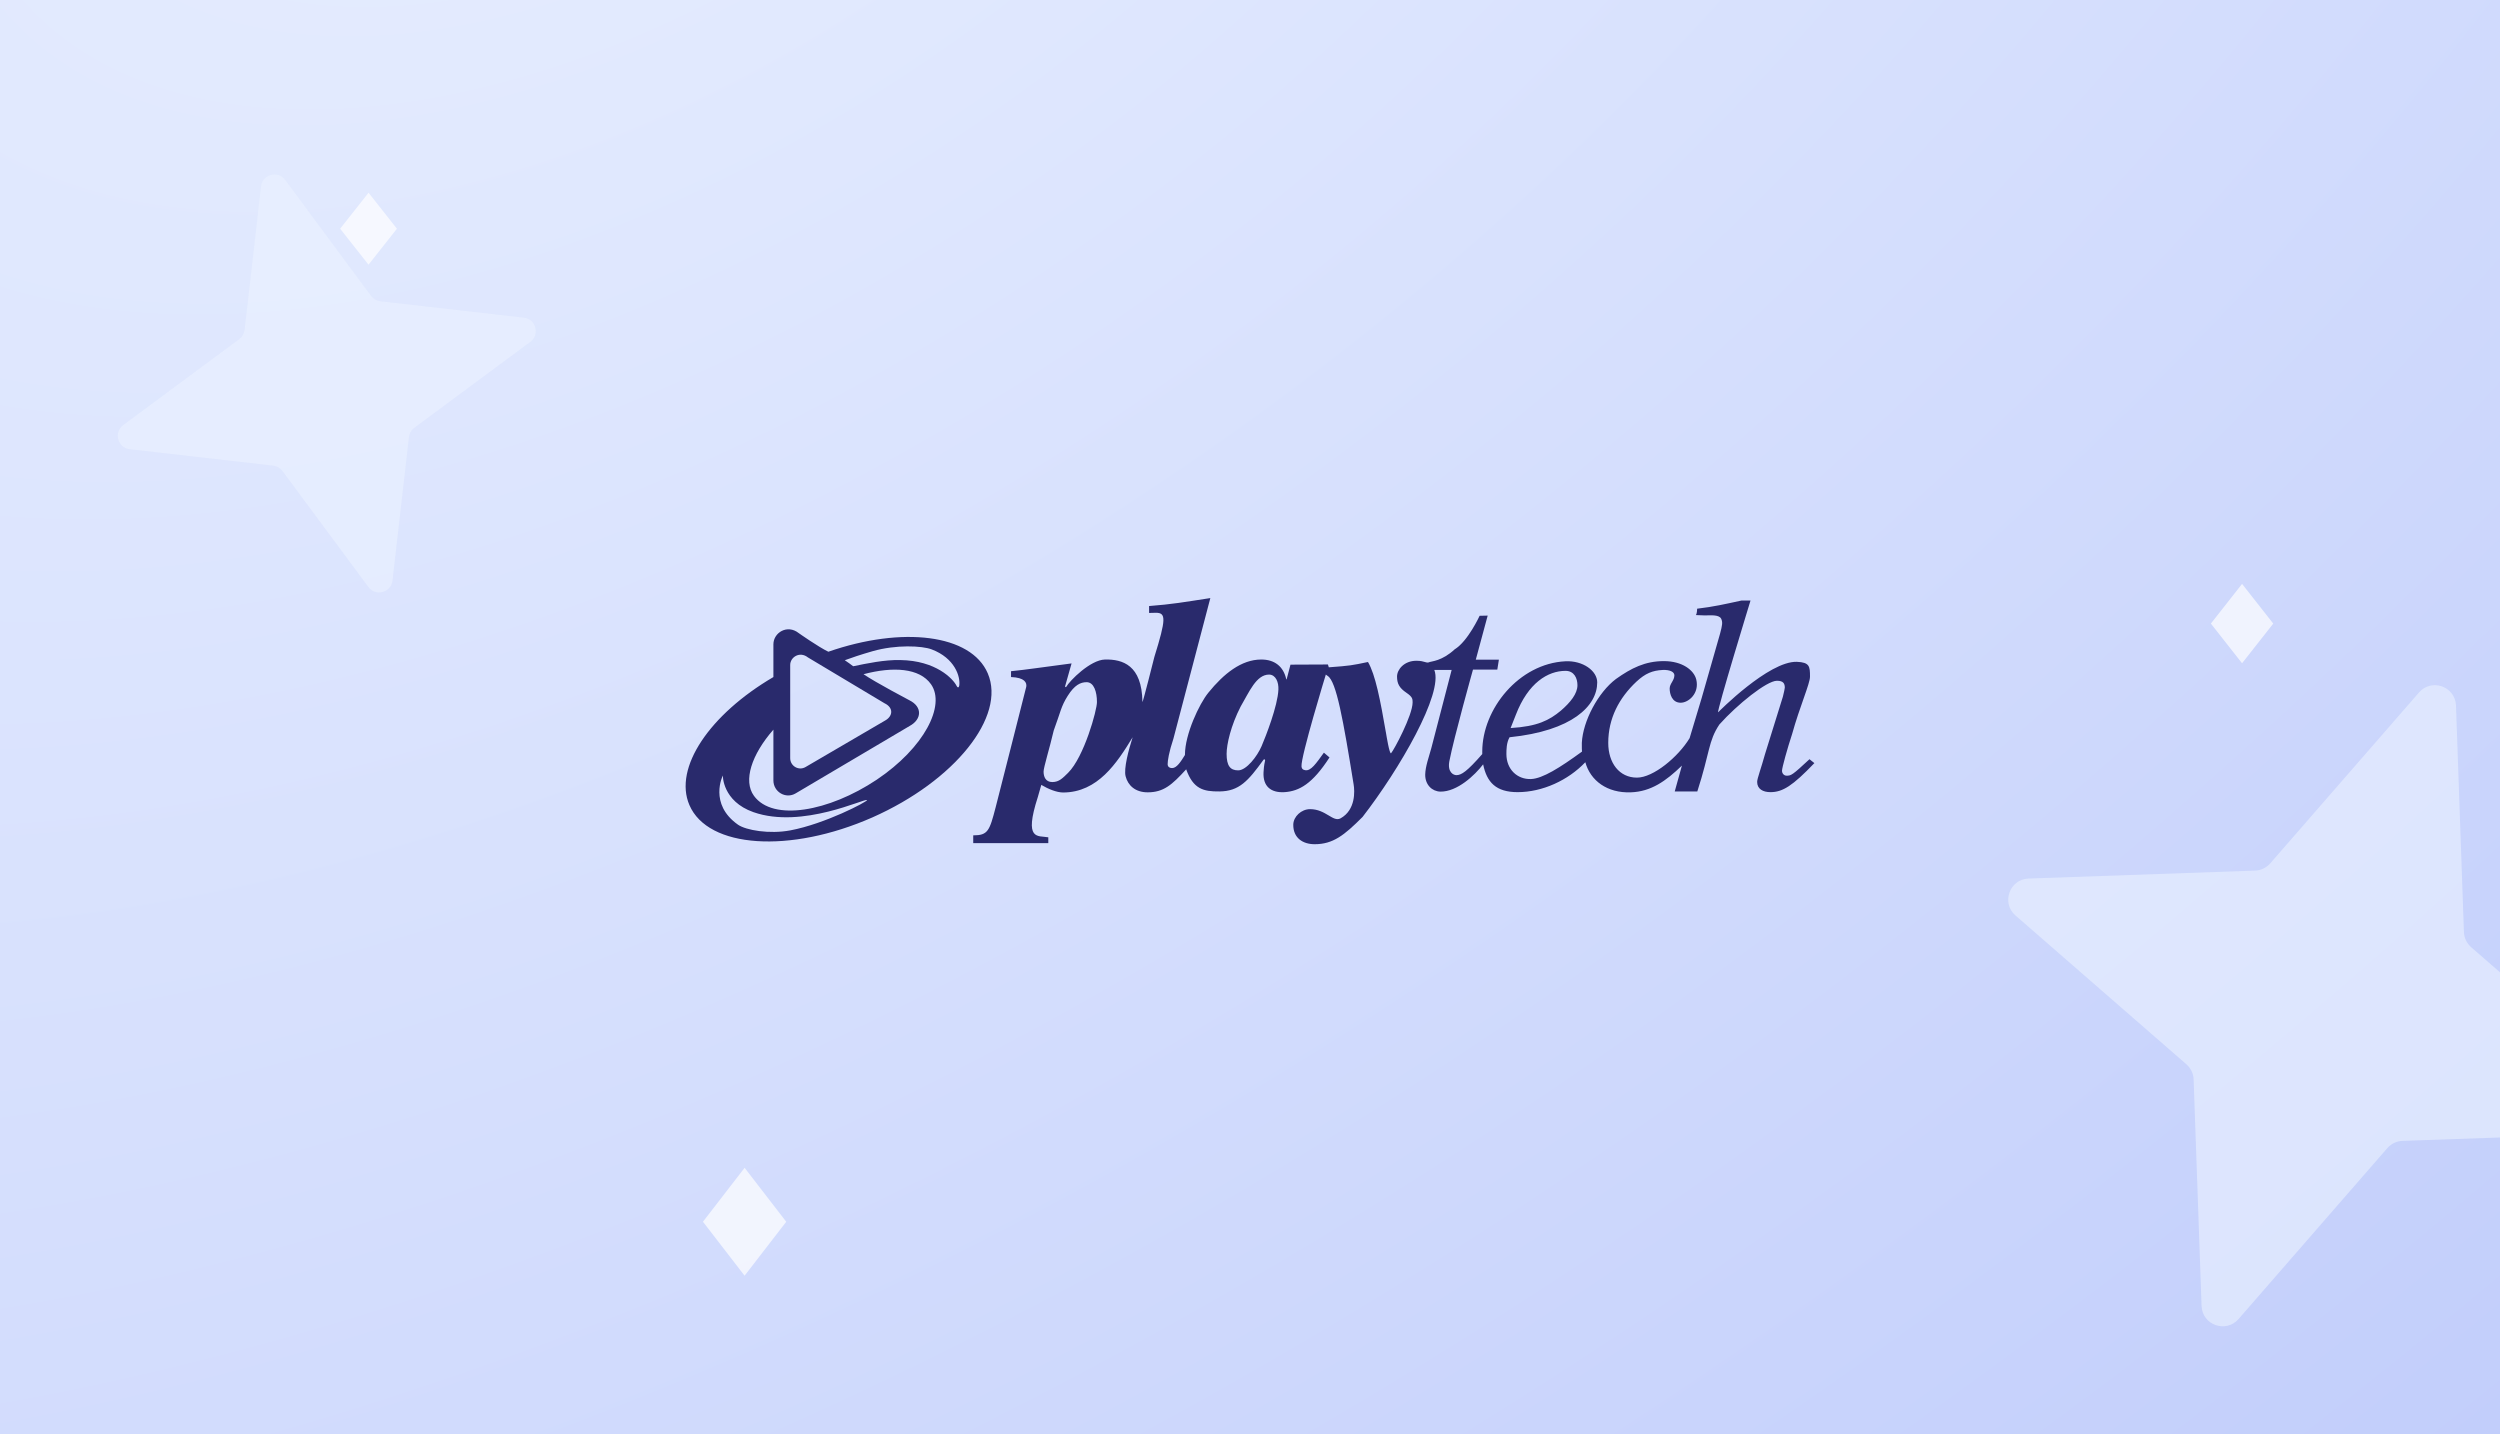 <svg width="441" height="253" viewBox="0 0 441 253" fill="none" xmlns="http://www.w3.org/2000/svg">
<rect x="0" y="0" width="441" height="253" fill="#808080" stroke="none"/>
<g clip-path="url(#clip0_10730_8722)">
<rect width="441" height="253" fill="white"/>
<rect width="441" height="253" fill="url(#paint0_radial_10730_8722)"/>
<rect width="441" height="253" fill="url(#paint1_radial_10730_8722)"/>
<path d="M319.192 133.925C316.136 136.768 315.951 136.83 315.148 136.83C314.716 136.83 314.346 136.455 314.346 135.956C314.346 135.425 315.302 131.989 316.136 129.458C317.463 124.679 319.284 120.587 319.284 119.369C319.284 117.557 319.223 116.839 316.969 116.745C312 116.589 303.079 125.648 303.079 125.648C302.801 125.491 308.79 105.937 308.79 105.937H307.184C304.314 106.562 302.307 107.03 299.375 107.374C299.375 107.374 299.375 108.186 299.159 108.499L300.733 108.561C301.628 108.561 303.203 108.374 303.604 109.123C303.913 109.748 303.82 110.279 303.419 111.778L300.178 123.117L298.048 130.208C296.041 133.519 291.658 137.174 288.757 137.174C285.639 137.174 283.695 134.581 283.695 131.051C283.695 126.71 285.608 123.117 288.664 120.244C290.238 118.775 291.504 118.276 293.294 118.182C294.56 118.12 295.362 118.526 295.362 119.119C295.362 120.056 294.529 120.587 294.529 121.462C294.529 122.399 294.93 123.961 296.474 123.961C297.863 123.961 299.807 122.305 299.221 119.869C298.819 118.213 296.751 116.62 293.51 116.62C290.177 116.62 287.738 117.87 285.053 119.775C281.935 122.118 279.219 127.178 279.034 131.051C279.003 131.676 279.065 132.582 279.065 132.582C275.114 135.456 272.119 137.33 270.082 137.424C267.644 137.517 265.73 135.706 265.73 133.019C265.73 132.301 265.73 131.02 266.286 130.052C277.336 128.927 281.75 124.523 281.75 120.369C281.75 118.338 279.219 116.495 276.132 116.651C267.952 117.057 261.47 125.054 261.47 132.582C261.47 132.738 261.47 132.863 261.47 133.019C258.785 136.081 257.797 136.737 256.902 136.737C256.408 136.737 255.297 136.237 255.667 134.269C256.47 130.114 259.834 118.12 259.834 118.12H264.125L264.403 116.37H260.328L262.427 108.592L261.007 108.624C261.007 108.624 258.939 113.122 256.624 114.527C254.371 116.62 252.488 116.651 252.21 116.776C251.593 117.089 251.377 116.558 249.864 116.558C247.673 116.558 246.438 118.12 246.438 119.338C246.438 120.556 246.808 121.337 248.105 122.212C249.154 122.93 249.185 123.274 249.185 123.898C249.185 126.179 245.882 132.332 245.389 132.863C245.111 133.176 244.524 129.49 244.524 129.49C243.475 123.399 242.611 118.994 241.314 116.776C238.474 117.37 238.227 117.432 234.4 117.713L234.246 117.214L227.64 117.245L226.961 119.838H226.899C226.405 117.557 224.831 116.339 222.485 116.339C218.966 116.339 215.849 118.869 213.163 122.18C211.527 124.179 209.027 129.552 209.027 133.113C209.027 133.144 209.027 133.144 209.027 133.176C208.317 134.331 207.576 135.487 206.774 135.487C206.218 135.487 205.971 135.175 205.971 134.831C205.971 134.206 206.187 132.707 206.99 130.302L213.503 105.5C208.842 106.218 206.774 106.593 202.699 106.906V108.124C203.286 108.093 203.625 108.093 203.903 108.093C205.694 108.093 205.724 109.155 203.625 115.902C203.625 115.902 201.526 124.273 201.526 123.805C201.434 117.307 198.008 116.277 194.921 116.339C192.328 116.401 188.686 120.087 188.068 121.181C188.007 121.274 187.852 121.149 187.883 121.056L189.025 117.026C183.5 117.745 181.154 118.12 178.345 118.401V119.431C180.784 119.525 181.154 120.431 181.031 121.149C180.938 121.587 175.629 142.422 175.629 142.422C174.549 146.576 174.271 147.357 171.678 147.357V148.731H184.92V147.701C183.068 147.357 180.568 148.357 183.068 140.61L183.685 138.455C184.889 139.173 186.402 139.798 187.544 139.798C193.655 139.767 197.02 134.612 199.798 130.052C199.088 132.27 198.193 135.612 198.563 136.955C198.964 138.517 200.23 139.767 202.452 139.767C205.23 139.767 206.712 138.486 209.243 135.706C210.478 139.173 212.268 139.642 215.108 139.61C218.596 139.579 220.17 137.767 222.886 134.019C222.979 133.863 223.226 133.988 223.164 134.144C222.948 135.081 222.917 135.768 222.886 136.237C222.763 138.704 224.183 139.891 226.621 139.735C229.183 139.548 231.498 138.298 234.523 133.613L233.536 132.77C232.177 134.644 231.251 136.049 230.233 135.862C229.801 135.799 229.615 135.581 229.585 135.206C229.43 133.519 233.875 118.994 233.875 118.994C233.968 119.057 234.091 119.15 234.215 119.244C235.727 120.212 236.931 126.897 238.783 138.392C238.968 139.485 239.184 142.859 236.468 144.358C235.141 145.077 233.875 142.734 231.097 142.734C229.554 142.734 228.165 144.046 228.134 145.452C228.103 147.826 229.832 148.919 231.9 148.919C235.141 148.919 237.116 147.357 240.357 144.108C246.87 135.706 254.649 122.274 253.013 118.182H256.069L252.488 131.957C252.056 133.519 251.439 135.206 251.408 136.612C251.377 138.423 252.611 139.61 254.093 139.642C257.056 139.673 260.143 136.768 261.625 134.831C262.273 137.986 263.878 139.735 267.705 139.735C272.089 139.735 276.626 137.642 279.651 134.456C280.546 137.705 283.509 139.923 287.676 139.767C291.226 139.642 293.85 137.799 296.69 135.05L295.424 139.61H299.406C301.659 132.645 301.32 130.77 303.295 127.803C306.444 124.273 311.66 120.087 313.45 120.087C314.593 120.087 314.839 120.587 314.839 121.306C314.839 121.493 314.685 122.118 314.5 122.899L311.352 133.019C310.703 135.393 309.962 137.33 309.962 137.924C309.962 139.173 310.981 139.735 312.308 139.735C314.469 139.735 316.229 138.611 320.056 134.612L319.192 133.925ZM267.397 126.085C269.557 120.462 273.045 118.338 276.163 118.338C277.706 118.338 278.262 119.681 278.262 120.868C278.262 122.368 277.027 123.898 275.33 125.366C273.292 127.053 271.224 128.146 266.471 128.428L267.397 126.085ZM188.408 136.33C187.482 137.236 186.834 137.955 185.63 137.955C184.426 137.955 184.087 136.986 184.087 136.112C184.087 135.362 185.167 131.926 185.877 128.865C187.081 125.616 187.142 124.648 188.346 122.743C189.55 120.837 190.6 120.337 191.68 120.337C192.976 120.337 193.501 122.055 193.501 123.836C193.532 125.179 191.248 133.519 188.408 136.33ZM225.51 121.649C225.387 124.554 223.257 129.958 222.547 131.614C221.775 133.425 219.862 135.893 218.411 135.893C216.991 135.893 216.374 135.05 216.374 132.988C216.374 131.301 217.114 128.022 218.843 124.648C220.355 122.087 221.59 118.994 223.874 118.994C225.047 119.025 225.572 120.337 225.51 121.649Z" fill="#292A6C"/>
<path d="M174.24 118.775C171.277 111.872 159.177 110.435 146.12 114.965C144.361 114.121 140.903 111.685 140.903 111.685C138.866 110.06 136.428 111.622 136.428 113.653V119.431C125.223 125.991 118.772 135.425 121.612 142.016C124.883 149.637 139.329 150.606 153.868 144.202C168.406 137.767 177.512 126.397 174.24 118.775ZM139.391 117.307C139.391 115.902 141.089 114.84 142.509 115.964L156.028 124.054C157.664 124.835 157.541 126.366 156.059 127.147L142.107 135.3C140.903 136.018 139.391 135.143 139.391 133.738V117.307ZM139.391 146.482C135.718 147.17 131.582 146.451 130.193 145.483C124.976 141.828 127.507 136.799 127.507 136.799C127.507 136.799 127.415 141.328 132.909 143.265C141.552 146.295 152.695 140.704 152.942 141.141C153.034 141.391 145.564 145.327 139.391 146.482ZM154.639 137.549C146.213 143.171 136.335 144.952 133.001 140.391C131.057 137.736 132.569 133.113 136.428 128.709V137.674C136.428 139.704 138.619 140.985 140.348 139.954L160.473 128.053C162.603 126.897 162.757 124.679 160.411 123.523C160.411 123.523 154.423 120.369 152.324 118.932C157.479 117.557 162.202 117.807 164.239 120.712C166.832 124.429 163.066 131.895 154.639 137.549ZM169.209 120.962C169.147 121.337 168.9 121.337 168.746 120.993C168.128 119.744 165.103 116.526 158.806 116.433C155.997 116.37 152.942 117.026 150.503 117.526C150.04 117.182 149.546 116.808 149.021 116.464C150.194 116.027 151.769 115.496 153.929 114.871C158.066 113.684 162.665 113.903 164.362 114.558C168.406 116.089 169.455 119.338 169.209 120.962Z" fill="#292A6C"/>
<path d="M70.019 40.347L65.011 34L60 40.344L65.007 46.69L70.019 40.347Z" fill="white" fill-opacity="0.7"/>
<path d="M401 110.002L395.502 103L390 109.998L395.498 117L401 110.002Z" fill="white" fill-opacity="0.7"/>
<path d="M138.694 215.52L131.35 206L124 215.515L131.344 225.035L138.694 215.52Z" fill="white" fill-opacity="0.7"/>
<path d="M72.133 77.099L69.239 102.409C68.995 104.53 66.275 105.276 64.983 103.549L49.822 83.077C49.441 82.557 48.848 82.215 48.187 82.133L22.877 79.239C20.756 78.996 20.009 76.275 21.737 74.983L42.209 59.822C42.729 59.441 43.071 58.848 43.153 58.187L46.047 32.877C46.29 30.756 49.01 30.01 50.303 31.737L65.464 52.209C65.845 52.729 66.438 53.071 67.099 53.153L92.409 56.047C94.53 56.291 95.276 59.011 93.549 60.303L73.077 75.464C72.557 75.845 72.215 76.438 72.133 77.099Z" fill="#EBF2FF" fill-opacity="0.6"/>
<path d="M421.125 202.528L394.874 232.684C392.672 235.21 388.491 233.756 388.356 230.374L386.957 190.417C386.927 189.406 386.465 188.436 385.682 187.742L355.527 161.491C353 159.289 354.454 155.109 357.837 154.974L397.793 153.575C398.805 153.544 399.774 153.082 400.468 152.3L426.719 122.144C428.921 119.617 433.102 121.072 433.237 124.454L434.636 164.411C434.666 165.422 435.129 166.392 435.911 167.086L466.067 193.337C468.593 195.538 467.139 199.719 463.756 199.854L423.8 201.253C422.789 201.284 421.819 201.746 421.125 202.528Z" fill="#EBF2FF" fill-opacity="0.6"/>
</g>
<defs>
<radialGradient id="paint0_radial_10730_8722" cx="0" cy="0" r="1" gradientUnits="userSpaceOnUse" gradientTransform="translate(244 126) rotate(57.494) scale(697.823 1216.36)">
<stop stop-color="#E8EFFF"/>
<stop offset="1" stop-color="#9BACF7"/>
</radialGradient>
<radialGradient id="paint1_radial_10730_8722" cx="0" cy="0" r="1" gradientUnits="userSpaceOnUse" gradientTransform="translate(114.5 -81.5) rotate(57.634) scale(942.41 1642.7)">
<stop stop-color="#E8EFFF"/>
<stop offset="1" stop-color="#9BACF7"/>
</radialGradient>
<clipPath id="clip0_10730_8722">
<rect width="441" height="253" fill="white"/>
</clipPath>
</defs>
</svg>

